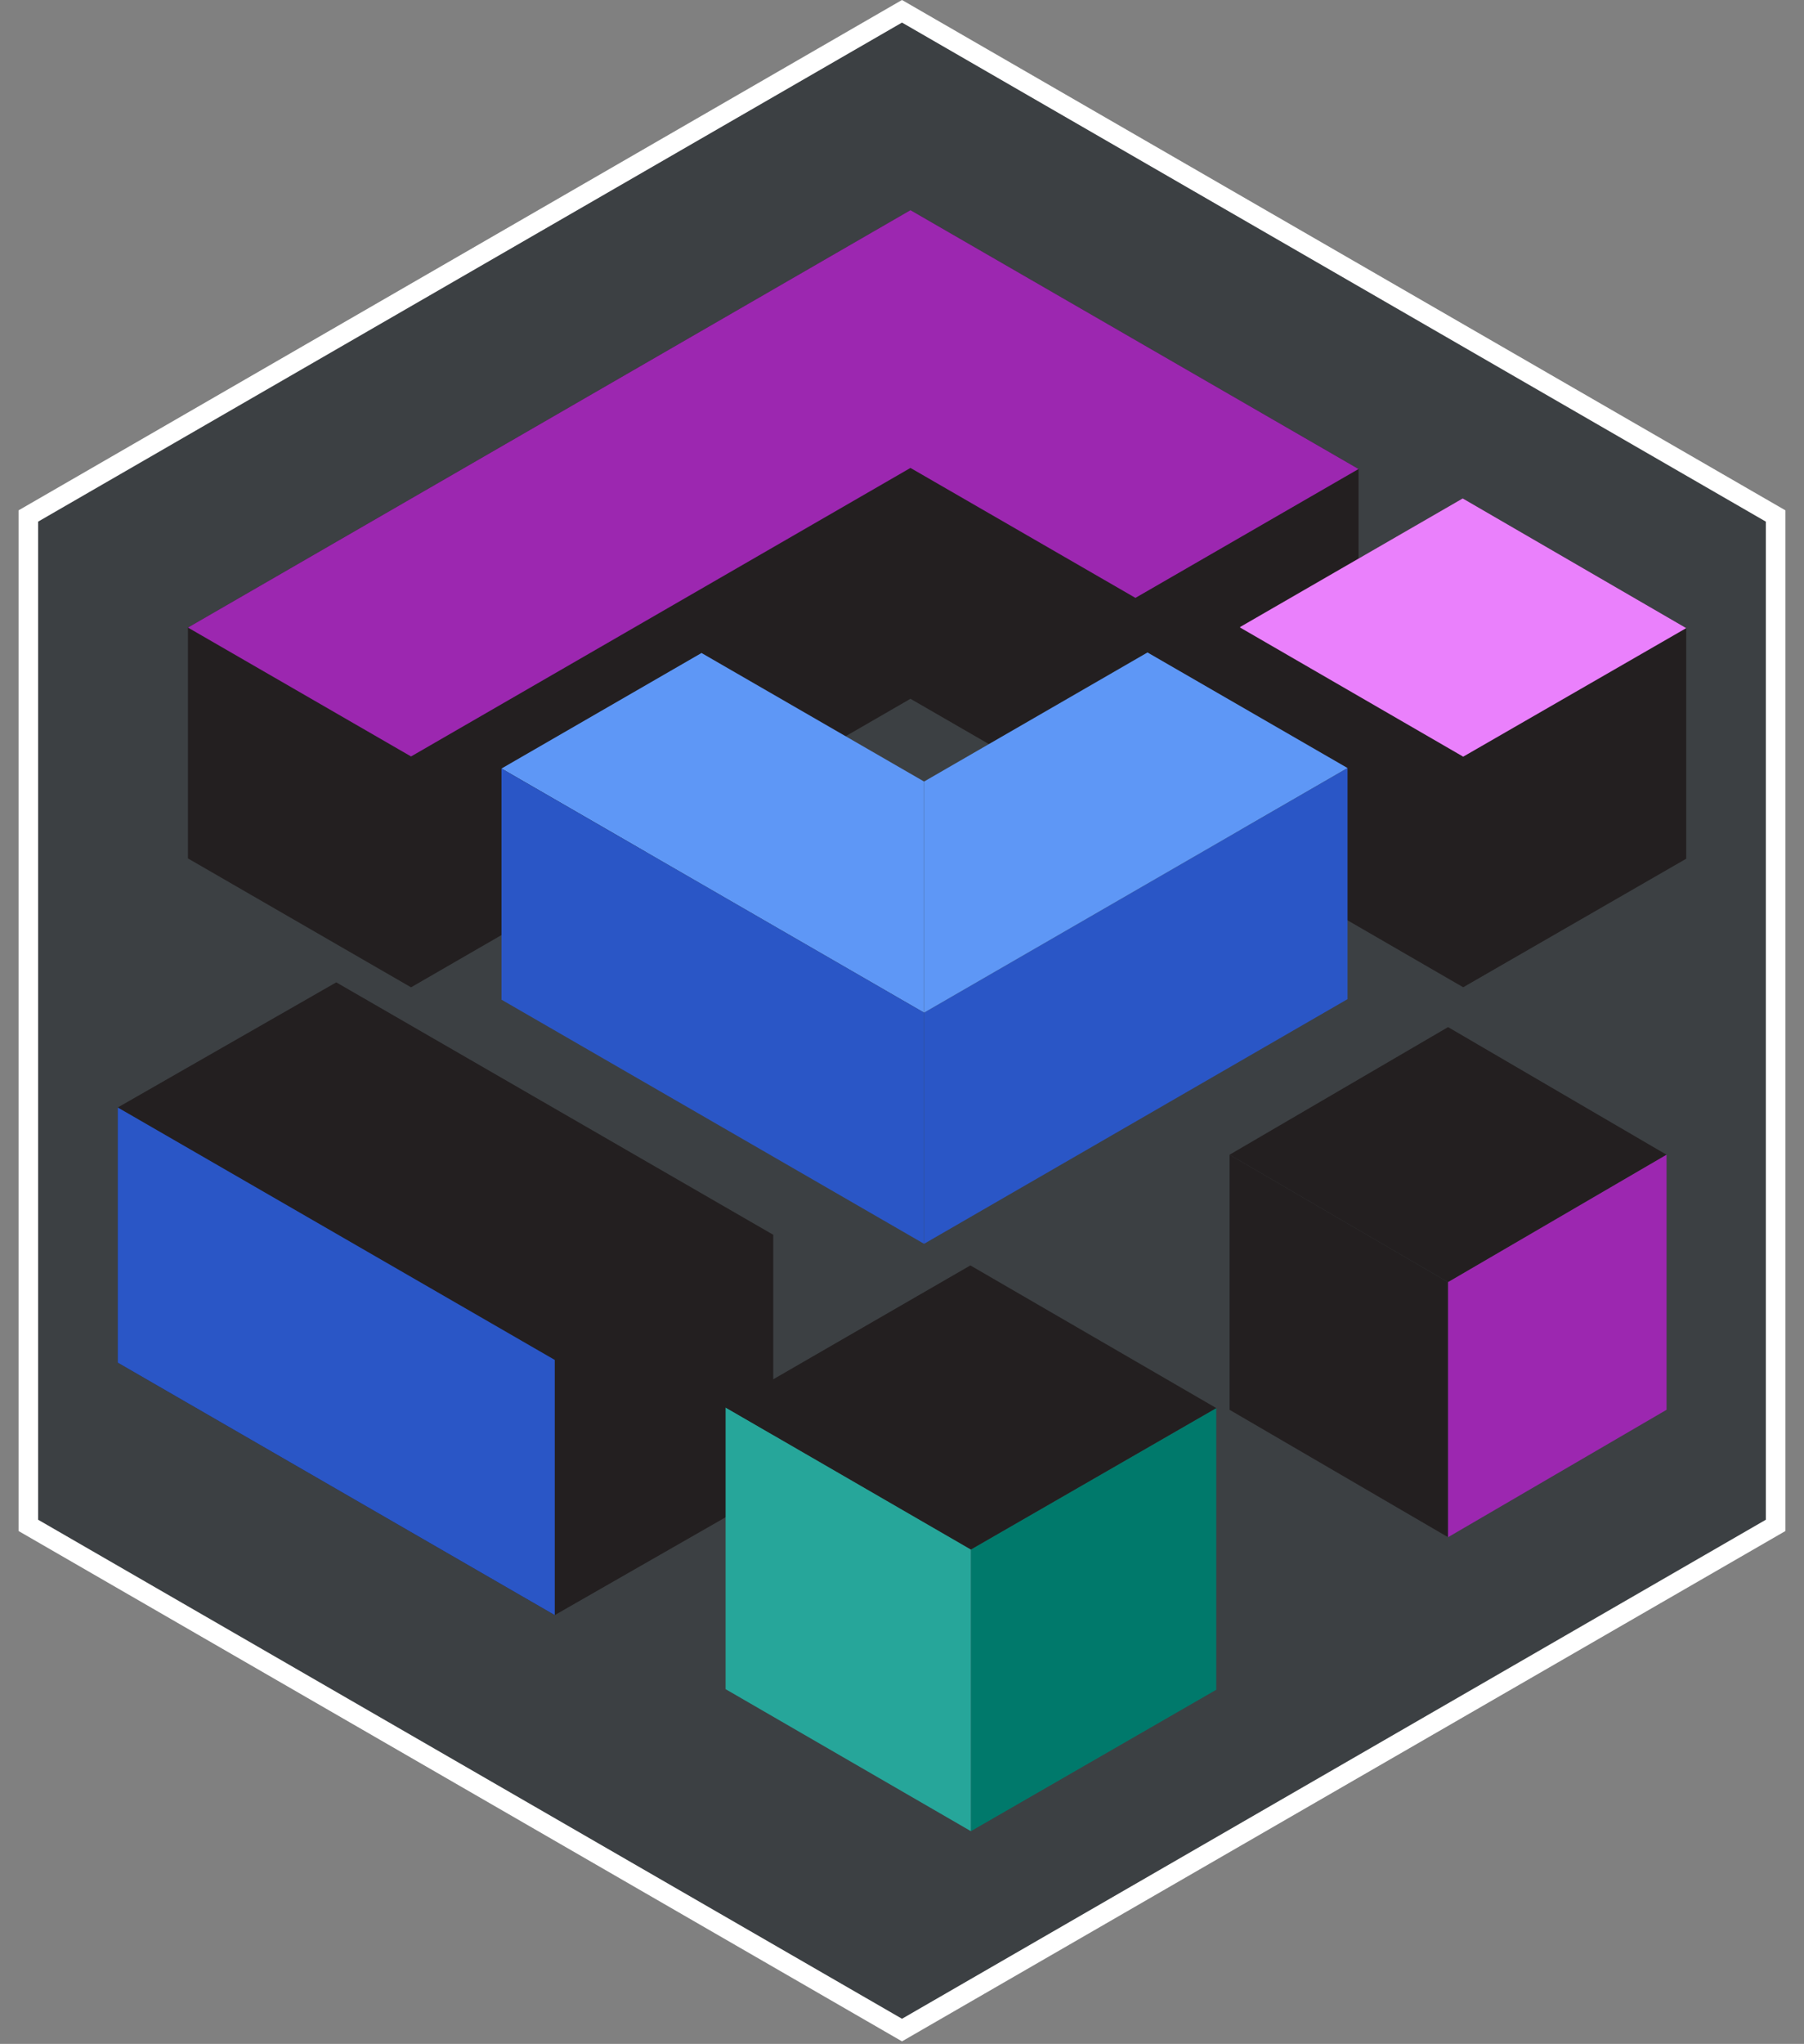 <svg width="68" height="77" viewBox="0 0 68 77" fill="none" xmlns="http://www.w3.org/2000/svg">
<rect x="0" y="0" width="68" height="77" fill="#808080" stroke="none"/>
<g clip-path="url(#clip0_829_1840)">
<path d="M66.931 57.465V19.439L34 0.425L1.068 19.439V57.465L34 76.478L66.931 57.465Z" fill="#3C4043" stroke="white" stroke-width="0.737" stroke-miterlimit="10"/>
<path d="M29.147 46.518L12.675 37.008L4.439 41.722V51.335L20.911 60.845L29.147 56.131V46.518Z" fill="#231F20"/>
<path d="M20.911 51.232L4.439 41.722V51.335L20.911 60.845V51.232Z" fill="#2A56C6"/>
<path d="M51.209 17.669L34.319 7.917L7.084 23.642V32.339L15.494 37.195L34.319 26.325L42.799 31.221L51.209 26.366V17.669Z" fill="#231F20"/>
<path d="M15.494 28.498L34.319 17.628L42.799 22.524L51.209 17.669L34.319 7.917L7.084 23.642L15.494 28.498Z" fill="#9C27B0"/>
<path d="M63.561 23.663L55.135 18.777L46.746 23.62V23.642V32.307V32.329L55.154 37.193L63.561 32.35V23.663Z" fill="#231F20"/>
<path d="M46.746 23.62V23.642L55.154 28.506L63.561 23.663L55.135 18.777L46.746 23.62Z" fill="#EA80FC"/>
<path d="M18.903 28.953L34.832 38.15V29.443L26.443 24.6L18.903 28.953Z" fill="#5E97F6"/>
<path d="M50.794 28.934V37.641L34.832 46.858V38.15L50.794 28.934Z" fill="#2A56C6"/>
<path d="M43.254 24.58L34.832 29.443V38.15L50.794 28.934V28.934L43.254 24.58Z" fill="#5E97F6"/>
<path d="M18.903 28.953V37.661L34.832 46.858V38.15L18.903 28.953Z" fill="#2A56C6"/>
<path d="M36.597 58.373V68.986L45.846 63.658V53.046L36.597 58.373Z" fill="#00796B"/>
<path d="M36.597 58.373L27.35 53.023V63.611V63.635L36.597 68.986L45.846 63.658L36.597 68.986V58.373Z" fill="#26A69A"/>
<path d="M27.35 52.999V53.023L36.597 58.373L45.846 53.046L36.577 47.672L27.35 52.999Z" fill="#231F20"/>
<path d="M54.583 38.694L46.347 43.502L54.583 48.302L62.819 43.502L54.583 38.694Z" fill="#231F20"/>
<path d="M46.347 43.502V53.111L54.583 57.911V48.302L46.347 43.502Z" fill="#231F20"/>
<path d="M54.583 48.302V57.911L62.819 53.111V43.502L54.583 48.302Z" fill="#9C27B0"/>
</g>
<defs>
<clipPath id="clip0_829_1840">
<rect width="66.6" height="76.903" fill="white" transform="translate(0.7)"/>
</clipPath>
</defs>
</svg>
